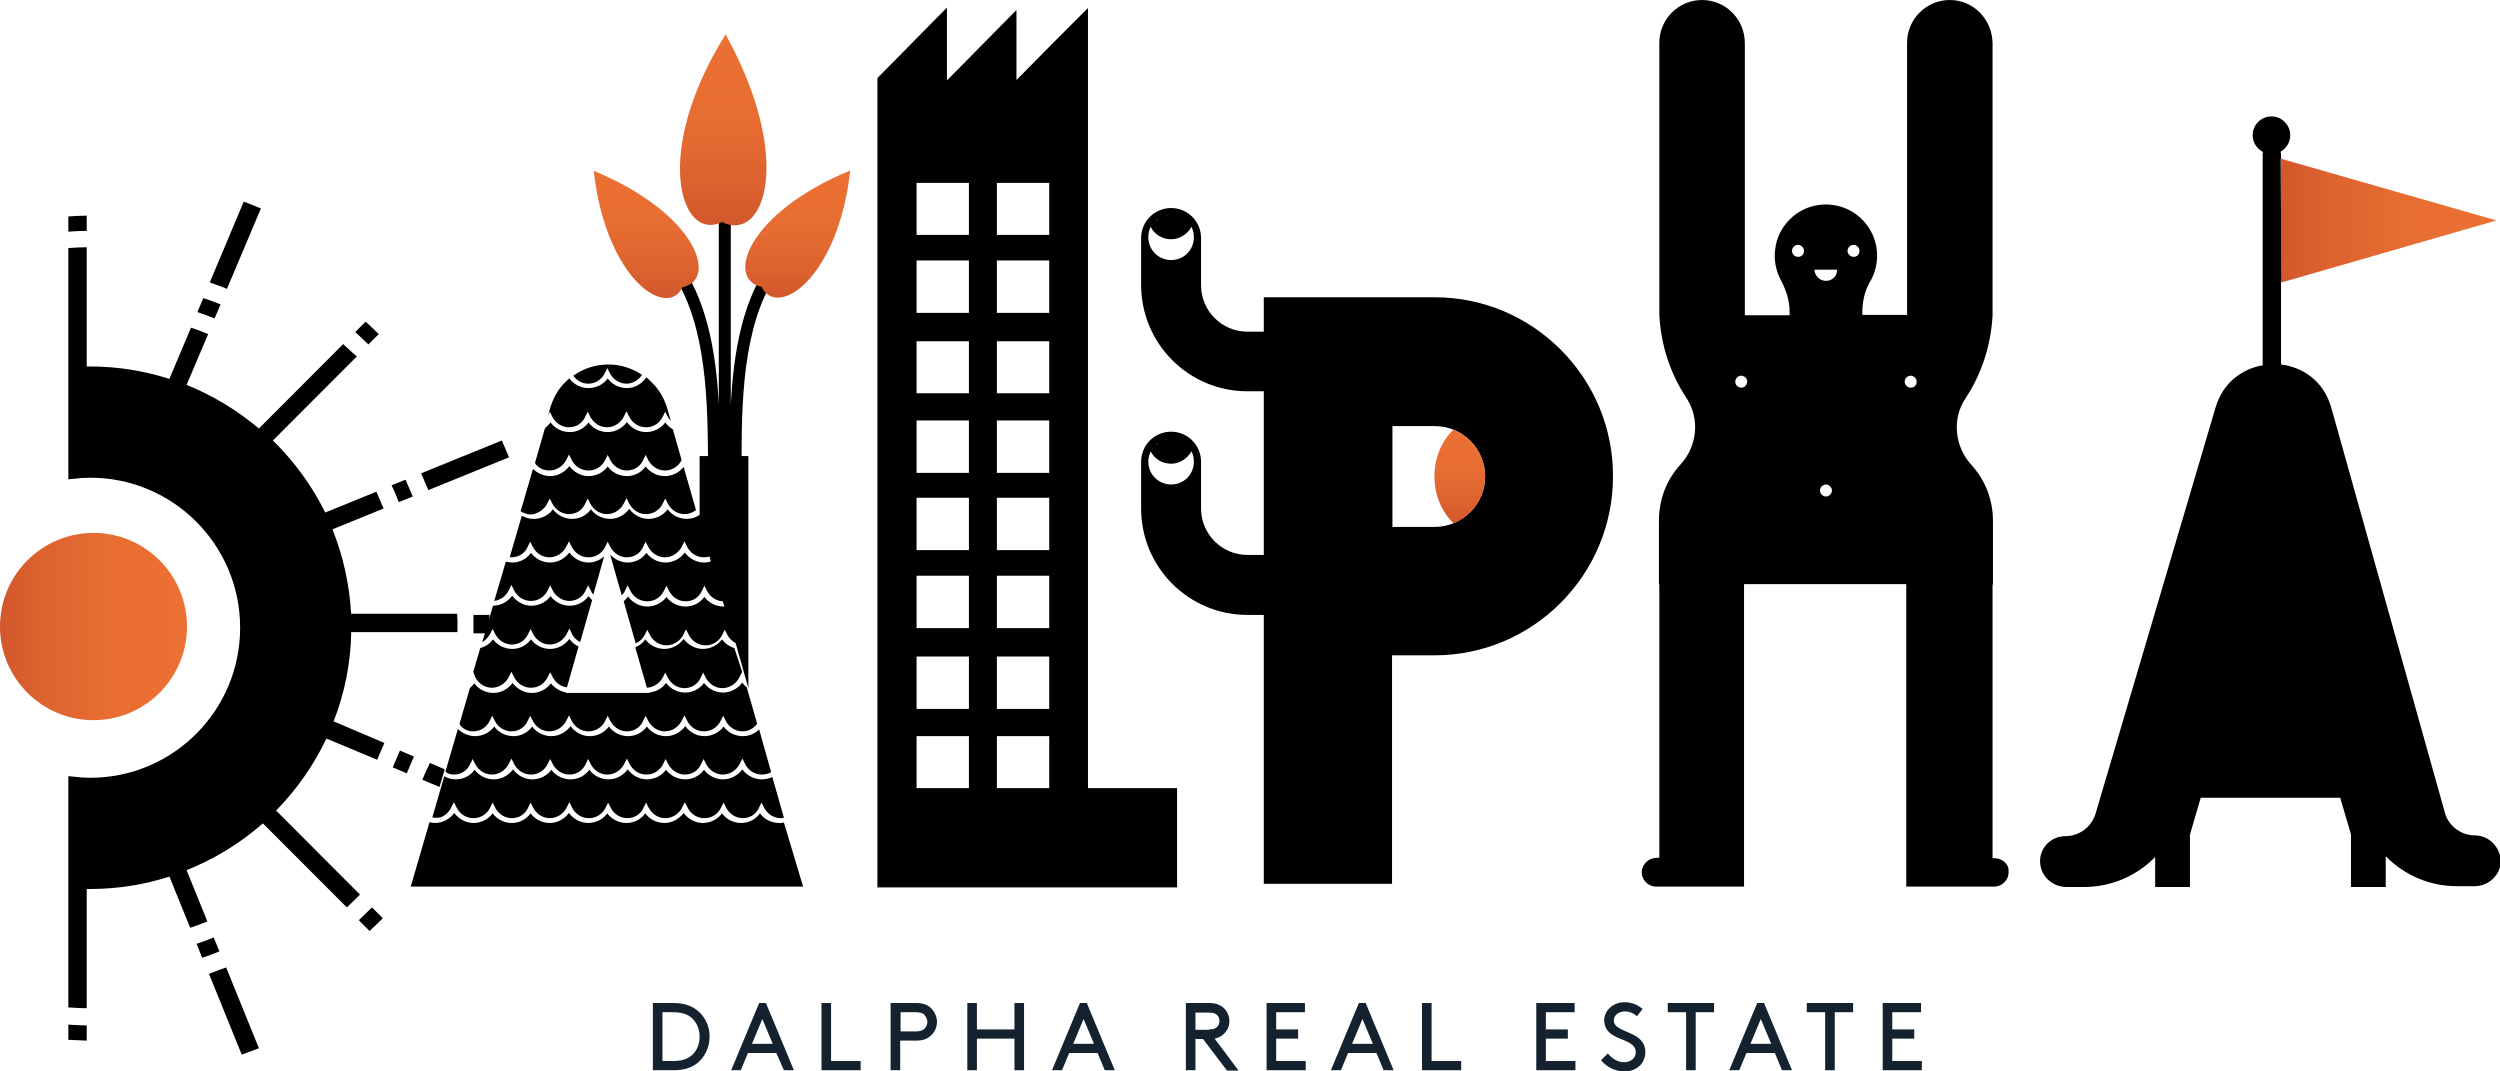 <svg width="245" height="105" viewBox="0 0 245 105" fill="none" xmlns="http://www.w3.org/2000/svg">
<g clip-path="url(#clip0_44_370)">
<path d="M63.981 104.882V98.295H65.939C66.996 98.295 67.662 98.531 68.21 98.923C69.032 99.511 69.541 100.491 69.541 101.589C69.541 102.687 69.032 103.667 68.249 104.255C67.701 104.647 67.035 104.882 65.978 104.882H63.981ZM67.779 99.746C67.349 99.393 66.84 99.197 65.9 99.197H64.921V103.981H65.9C66.84 103.981 67.349 103.785 67.779 103.432C68.288 103 68.562 102.334 68.562 101.589C68.562 100.844 68.288 100.217 67.779 99.746Z" fill="#14212E"/>
<path d="M76.08 103.196H73.3L72.596 104.882H71.656L74.397 98.295H75.062L77.803 104.882H76.824L76.08 103.196ZM73.692 102.295H75.728L74.71 99.864L73.692 102.295Z" fill="#14212E"/>
<path d="M81.445 103.981H84.342V104.882H80.505V98.295H81.445V103.981Z" fill="#14212E"/>
<path d="M88.219 101.981V104.882H87.279V98.295H89.785C90.412 98.295 90.842 98.452 91.156 98.727C91.547 99.079 91.821 99.55 91.821 100.138C91.821 100.687 91.586 101.197 91.156 101.55C90.842 101.824 90.412 101.981 89.785 101.981H88.219ZM89.746 101.079C90.216 101.079 90.451 100.962 90.607 100.805C90.764 100.648 90.881 100.413 90.881 100.138C90.881 99.903 90.764 99.668 90.607 99.472C90.451 99.276 90.177 99.197 89.746 99.197H88.258V101.079H89.746Z" fill="#14212E"/>
<path d="M99.417 101.785H95.737V104.882H94.797V98.295H95.737V100.883H99.417V98.295H100.357V104.882H99.417V101.785Z" fill="#14212E"/>
<path d="M107.562 103.196H104.782L104.077 104.882H103.098L105.839 98.295H106.505L109.246 104.882H108.267L107.562 103.196ZM105.173 102.295H107.21L106.191 99.864L105.173 102.295Z" fill="#14212E"/>
<path d="M117.155 101.785V104.882H116.215V98.295H118.526C119.113 98.295 119.505 98.452 119.818 98.688C120.209 99.001 120.483 99.511 120.483 100.06C120.483 100.609 120.249 101.079 119.818 101.432C119.622 101.589 119.387 101.707 119.035 101.785L121.384 104.922H120.249L117.899 101.824H117.155V101.785ZM118.486 100.883C118.917 100.883 119.113 100.805 119.27 100.648C119.426 100.491 119.505 100.295 119.505 100.06C119.505 99.825 119.426 99.589 119.27 99.472C119.113 99.315 118.917 99.236 118.486 99.236H117.155V100.922H118.486V100.883Z" fill="#14212E"/>
<path d="M127.218 100.883V101.785H125.065V103.981H127.962V104.882H124.125V98.295H127.884V99.197H125.065V100.883H127.218Z" fill="#14212E"/>
<path d="M134.893 103.196H132.113L131.408 104.882H130.429L133.17 98.295H133.836L136.577 104.882H135.598L134.893 103.196ZM132.504 102.295H134.541L133.522 99.864L132.504 102.295Z" fill="#14212E"/>
<path d="M140.296 103.981H143.194V104.882H139.357V98.295H140.296V103.981Z" fill="#14212E"/>
<path d="M153.649 100.883V101.785H151.495V103.981H154.393V104.882H150.555V98.295H154.314V99.197H151.495V100.883H153.649Z" fill="#14212E"/>
<path d="M157.564 103.236C157.956 103.706 158.504 104.098 159.17 104.098C159.796 104.098 160.305 103.706 160.305 103.118C160.305 102.099 158.896 101.981 158.034 101.432C157.564 101.118 157.212 100.687 157.212 99.981C157.212 99.04 158.073 98.217 159.209 98.217C160.031 98.217 160.619 98.57 160.971 98.883L160.423 99.589C160.07 99.276 159.679 99.119 159.248 99.119C158.7 99.119 158.152 99.432 158.152 100.021C158.152 100.844 159.561 101.04 160.384 101.589C160.814 101.863 161.245 102.334 161.245 103.079C161.245 104.255 160.344 105 159.209 105C158.308 105 157.486 104.608 156.899 103.902L157.564 103.236Z" fill="#14212E"/>
<path d="M163.477 98.295H167.98V99.197H166.179V104.882H165.239V99.197H163.438V98.295H163.477Z" fill="#14212E"/>
<path d="M173.932 103.196H171.151L170.447 104.882H169.468L172.209 98.295H172.874L175.615 104.882H174.636L173.932 103.196ZM171.543 102.295H173.579L172.561 99.864L171.543 102.295Z" fill="#14212E"/>
<path d="M177.103 98.295H181.606V99.197H179.805V104.882H178.865V99.197H177.064V98.295H177.103Z" fill="#14212E"/>
<path d="M187.597 100.883V101.785H185.443V103.981H188.341V104.882H184.504V98.295H188.263V99.197H185.443V100.883H187.597Z" fill="#14212E"/>
<path d="M46.557 66.341C46.87 66.968 47.496 67.399 48.201 67.399C48.906 67.399 49.572 66.968 49.885 66.301L50.12 65.831L50.355 66.301C50.668 66.968 51.294 67.399 52.038 67.399C52.743 67.399 53.37 67.007 53.683 66.341L53.918 65.87L54.153 66.341C54.427 66.889 54.936 67.282 55.563 67.36L56.698 63.361C56.346 63.204 56.032 62.929 55.797 62.616C55.367 63.204 54.662 63.596 53.918 63.596C53.174 63.596 52.469 63.243 52.038 62.655C51.608 63.243 50.942 63.596 50.198 63.596C49.454 63.596 48.749 63.243 48.319 62.655C48.005 63.086 47.575 63.361 47.066 63.517L46.361 65.909L46.4 65.87L46.557 66.341Z" fill="black"/>
<path d="M53.879 40.345L54.114 40.816C54.427 41.443 55.053 41.874 55.758 41.874C56.463 41.874 57.09 41.482 57.364 40.816L57.599 40.345L57.834 40.816C58.147 41.443 58.773 41.874 59.478 41.874C60.183 41.874 60.849 41.443 61.162 40.777L61.397 40.306L61.632 40.777C61.945 41.443 62.572 41.874 63.316 41.874C64.02 41.874 64.647 41.482 64.96 40.816L65.195 40.345L65.43 40.816C65.508 40.973 65.626 41.13 65.743 41.247L65.391 40.032C65.156 39.208 64.764 38.503 64.255 37.875C63.746 37.326 63.355 36.974 63.355 36.974C62.885 37.64 62.18 38.032 61.436 38.032C60.692 38.032 59.987 37.679 59.556 37.091C59.126 37.679 58.421 38.032 57.677 38.032C56.933 38.032 56.228 37.679 55.797 37.091C55.719 37.13 55.68 37.209 55.602 37.248C55.523 37.326 55.445 37.444 55.328 37.522C54.662 38.189 54.192 39.051 53.918 39.992L53.683 40.816L53.879 40.345Z" fill="black"/>
<path d="M53.84 46.109C54.544 46.109 55.21 45.678 55.523 45.011L55.758 44.541L55.993 45.011C56.306 45.678 56.933 46.109 57.677 46.109C58.382 46.109 59.008 45.717 59.322 45.05L59.556 44.58L59.791 45.05C60.105 45.678 60.731 46.109 61.436 46.109C62.141 46.109 62.767 45.717 63.041 45.05L63.276 44.58L63.511 45.05C63.825 45.678 64.451 46.109 65.156 46.109C65.861 46.109 66.487 45.717 66.8 45.09L65.939 42.071C65.665 41.914 65.391 41.678 65.195 41.404C64.764 41.992 64.059 42.345 63.316 42.345C62.572 42.345 61.867 41.953 61.436 41.365C61.005 41.953 60.3 42.345 59.556 42.345C58.812 42.345 58.108 41.992 57.677 41.404C57.246 41.992 56.581 42.345 55.837 42.345C55.093 42.345 54.388 41.992 53.957 41.404C53.801 41.6 53.605 41.796 53.409 41.953L52.43 45.364C52.665 45.795 53.213 46.109 53.84 46.109Z" fill="black"/>
<path d="M48.045 62.106L48.279 61.636L48.514 62.106C48.828 62.733 49.454 63.165 50.159 63.165C50.864 63.165 51.49 62.773 51.764 62.106L51.999 61.636L52.234 62.106C52.548 62.733 53.174 63.165 53.879 63.165C54.584 63.165 55.249 62.733 55.563 62.067L55.797 61.596L56.032 62.067C56.189 62.459 56.502 62.733 56.855 62.929L58.029 58.813C57.912 58.695 57.794 58.577 57.677 58.42C57.246 59.009 56.581 59.361 55.837 59.361C55.093 59.361 54.388 59.009 53.957 58.42C53.526 59.009 52.822 59.361 52.078 59.361C51.334 59.361 50.629 58.969 50.198 58.381C49.767 58.969 49.063 59.361 48.319 59.361L47.261 62.929C47.536 62.773 47.849 62.459 48.045 62.106Z" fill="black"/>
<path d="M57.638 37.601C58.343 37.601 58.969 37.209 59.282 36.542L59.517 36.072L59.752 36.542C60.066 37.169 60.692 37.601 61.397 37.601C62.023 37.601 62.572 37.248 62.924 36.738C61.984 36.111 60.849 35.719 59.635 35.719C58.382 35.719 57.168 36.111 56.189 36.817C56.502 37.287 57.05 37.601 57.638 37.601Z" fill="black"/>
<path d="M49.885 57.793L50.12 57.323L50.355 57.793C50.668 58.46 51.295 58.891 52.038 58.891C52.743 58.891 53.37 58.499 53.683 57.832L53.918 57.362L54.153 57.832C54.466 58.46 55.093 58.891 55.797 58.891C56.502 58.891 57.129 58.499 57.403 57.832L57.638 57.362L57.873 57.832C57.951 57.989 58.029 58.146 58.147 58.264L59.204 54.539C58.773 54.892 58.264 55.127 57.677 55.127C56.933 55.127 56.228 54.735 55.797 54.147C55.367 54.735 54.662 55.127 53.918 55.127C53.174 55.127 52.469 54.774 52.038 54.186C51.608 54.774 50.942 55.127 50.198 55.127C50.002 55.127 49.767 55.088 49.572 55.048L48.436 58.891C49.023 58.813 49.611 58.42 49.885 57.793Z" fill="black"/>
<path d="M44.246 79.083L44.481 78.613L44.716 79.083C45.03 79.75 45.656 80.181 46.4 80.181C47.105 80.181 47.731 79.789 48.045 79.123L48.279 78.652L48.514 79.123C48.828 79.75 49.454 80.181 50.159 80.181C50.864 80.181 51.49 79.789 51.764 79.123L51.999 78.652L52.234 79.123C52.547 79.75 53.174 80.181 53.879 80.181C54.584 80.181 55.249 79.75 55.563 79.083L55.797 78.613L56.032 79.083C56.346 79.75 56.972 80.181 57.716 80.181C58.421 80.181 59.047 79.789 59.361 79.123L59.596 78.652L59.831 79.123C60.144 79.75 60.77 80.181 61.475 80.181C62.18 80.181 62.806 79.789 63.081 79.123L63.316 78.652L63.55 79.123C63.864 79.75 64.49 80.181 65.195 80.181C65.9 80.181 66.565 79.75 66.879 79.083L67.114 78.613L67.349 79.083C67.662 79.75 68.288 80.181 69.032 80.181C69.737 80.181 70.364 79.789 70.677 79.123L70.912 78.652L71.147 79.123C71.46 79.75 72.087 80.181 72.791 80.181C73.496 80.181 74.123 79.789 74.397 79.123L74.632 78.652L74.867 79.123C75.18 79.75 75.806 80.181 76.511 80.181C76.629 80.181 76.746 80.181 76.824 80.142L75.689 76.143C75.376 76.299 75.023 76.378 74.632 76.378C73.888 76.378 73.183 75.986 72.752 75.398C72.321 75.986 71.617 76.378 70.873 76.378C70.129 76.378 69.424 76.025 68.993 75.437C68.562 76.025 67.897 76.378 67.153 76.378C66.409 76.378 65.704 76.025 65.273 75.437C64.843 76.025 64.138 76.378 63.394 76.378C62.65 76.378 61.945 75.986 61.514 75.398C61.084 75.986 60.379 76.378 59.635 76.378C58.891 76.378 58.186 76.025 57.755 75.437C57.325 76.025 56.659 76.378 55.915 76.378C55.171 76.378 54.466 76.025 54.035 75.437C53.605 76.025 52.9 76.378 52.156 76.378C51.412 76.378 50.707 75.986 50.276 75.398C49.846 75.986 49.141 76.378 48.397 76.378C47.653 76.378 46.948 76.025 46.517 75.437C46.087 76.025 45.421 76.378 44.677 76.378C44.246 76.378 43.855 76.26 43.542 76.064L42.367 80.103C42.484 80.142 42.641 80.142 42.798 80.142C43.307 80.181 43.933 79.75 44.246 79.083Z" fill="black"/>
<path d="M76.824 80.612C76.668 80.652 76.511 80.652 76.355 80.652C75.611 80.652 74.906 80.299 74.475 79.711C74.044 80.299 73.379 80.652 72.635 80.652C71.891 80.652 71.186 80.299 70.755 79.711C70.324 80.299 69.62 80.652 68.876 80.652C68.132 80.652 67.427 80.26 66.996 79.671C66.565 80.26 65.861 80.652 65.117 80.652C64.373 80.652 63.668 80.299 63.237 79.711C62.806 80.299 62.141 80.652 61.397 80.652C60.653 80.652 59.948 80.299 59.517 79.711C59.087 80.299 58.382 80.652 57.638 80.652C56.894 80.652 56.189 80.26 55.758 79.671C55.328 80.26 54.623 80.652 53.879 80.652C53.135 80.652 52.43 80.299 51.999 79.711C51.569 80.299 50.903 80.652 50.159 80.652C49.415 80.652 48.71 80.299 48.279 79.711C47.849 80.299 47.144 80.652 46.4 80.652C45.656 80.652 44.951 80.26 44.52 79.671C44.09 80.26 43.385 80.652 42.641 80.652C42.445 80.652 42.249 80.612 42.093 80.573L40.252 86.886H78.704L76.824 80.612Z" fill="black"/>
<path d="M44.481 75.907C45.186 75.907 45.813 75.515 46.087 74.849L46.322 74.378L46.557 74.849C46.87 75.476 47.496 75.907 48.201 75.907C48.906 75.907 49.572 75.476 49.885 74.81L50.12 74.339L50.355 74.81C50.668 75.476 51.294 75.907 52.038 75.907C52.743 75.907 53.37 75.515 53.683 74.849L53.918 74.378L54.153 74.849C54.466 75.476 55.093 75.907 55.797 75.907C56.502 75.907 57.129 75.515 57.403 74.849L57.638 74.378L57.873 74.849C58.186 75.476 58.812 75.907 59.517 75.907C60.222 75.907 60.888 75.476 61.201 74.81L61.436 74.339L61.671 74.81C61.984 75.476 62.611 75.907 63.355 75.907C64.059 75.907 64.686 75.515 64.999 74.849L65.234 74.378L65.469 74.849C65.782 75.476 66.409 75.907 67.114 75.907C67.818 75.907 68.445 75.515 68.719 74.849L68.954 74.378L69.189 74.849C69.502 75.476 70.129 75.907 70.834 75.907C71.538 75.907 72.204 75.476 72.517 74.81L72.752 74.339L72.987 74.81C73.3 75.476 73.927 75.907 74.671 75.907C74.984 75.907 75.297 75.829 75.571 75.672L74.397 71.477C73.966 71.908 73.418 72.143 72.791 72.143C72.047 72.143 71.343 71.79 70.912 71.202C70.481 71.79 69.776 72.143 69.032 72.143C68.288 72.143 67.584 71.751 67.153 71.163C66.722 71.751 66.017 72.143 65.273 72.143C64.529 72.143 63.825 71.79 63.394 71.202C62.963 71.79 62.297 72.143 61.553 72.143C60.809 72.143 60.105 71.79 59.674 71.202C59.243 71.79 58.538 72.143 57.794 72.143C57.05 72.143 56.346 71.751 55.915 71.163C55.484 71.751 54.779 72.143 54.035 72.143C53.291 72.143 52.587 71.79 52.156 71.202C51.725 71.79 51.06 72.143 50.316 72.143C49.572 72.143 48.867 71.79 48.436 71.202C48.005 71.79 47.301 72.143 46.557 72.143C45.93 72.143 45.304 71.869 44.873 71.438L43.659 75.594C43.777 75.79 44.129 75.907 44.481 75.907Z" fill="black"/>
<path d="M53.644 49.324L53.879 48.854L54.114 49.324C54.427 49.951 55.053 50.383 55.758 50.383C56.463 50.383 57.09 49.991 57.364 49.324L57.599 48.854L57.834 49.324C58.147 49.951 58.773 50.383 59.478 50.383C60.183 50.383 60.849 49.951 61.162 49.285L61.397 48.814L61.632 49.285C61.945 49.951 62.572 50.383 63.316 50.383C64.02 50.383 64.647 49.991 64.96 49.324L65.195 48.854L65.43 49.324C65.743 49.951 66.37 50.383 67.075 50.383C67.505 50.383 67.897 50.226 68.21 49.991L66.996 45.756C66.565 46.305 65.9 46.658 65.156 46.658C64.412 46.658 63.707 46.305 63.276 45.717C62.846 46.305 62.18 46.658 61.436 46.658C60.692 46.658 59.987 46.305 59.556 45.717C59.126 46.305 58.421 46.658 57.677 46.658C56.933 46.658 56.228 46.266 55.797 45.678C55.367 46.266 54.662 46.658 53.918 46.658C53.291 46.658 52.665 46.383 52.234 45.952L51.02 50.108C51.334 50.304 51.686 50.422 52.078 50.422C52.704 50.343 53.331 49.951 53.644 49.324Z" fill="black"/>
<path d="M50.12 54.617C50.825 54.617 51.451 54.225 51.725 53.559L51.96 53.088L52.195 53.559C52.508 54.186 53.135 54.617 53.84 54.617C54.544 54.617 55.21 54.186 55.523 53.519L55.758 53.049L55.993 53.519C56.306 54.186 56.933 54.617 57.677 54.617C58.382 54.617 59.008 54.225 59.322 53.559L59.556 53.088L59.791 53.559C60.105 54.186 60.731 54.617 61.436 54.617C62.141 54.617 62.767 54.225 63.041 53.559L63.276 53.088L63.511 53.559C63.825 54.186 64.451 54.617 65.156 54.617C65.861 54.617 66.526 54.186 66.84 53.519L67.075 53.049L67.309 53.519C67.623 54.186 68.249 54.617 68.993 54.617C69.189 54.617 69.346 54.578 69.541 54.539L69.659 55.009C69.463 55.088 69.228 55.127 68.993 55.127C68.249 55.127 67.544 54.735 67.114 54.147C66.683 54.735 65.978 55.127 65.234 55.127C64.49 55.127 63.785 54.774 63.355 54.186C62.924 54.774 62.258 55.127 61.514 55.127C60.849 55.127 60.222 54.813 59.791 54.343L60.927 58.342C61.084 58.185 61.201 58.028 61.279 57.832L61.514 57.362L61.749 57.832C62.062 58.499 62.689 58.93 63.433 58.93C64.138 58.93 64.764 58.538 65.078 57.871L65.312 57.401L65.547 57.871C65.861 58.499 66.487 58.93 67.192 58.93C67.897 58.93 68.523 58.538 68.797 57.871L69.032 57.401L69.267 57.871C69.581 58.499 70.168 58.891 70.834 58.93L70.99 59.44C70.951 59.44 70.951 59.44 70.912 59.44C70.168 59.44 69.463 59.087 69.032 58.499C68.602 59.087 67.936 59.44 67.192 59.44C66.448 59.44 65.743 59.087 65.312 58.499C64.882 59.087 64.177 59.44 63.433 59.44C62.689 59.44 61.984 59.048 61.553 58.46C61.436 58.617 61.279 58.773 61.123 58.93L62.297 63.047C62.689 62.89 63.002 62.577 63.198 62.184L63.433 61.714L63.668 62.184C63.981 62.812 64.608 63.243 65.312 63.243C66.017 63.243 66.683 62.812 66.996 62.145L67.231 61.675L67.466 62.145C67.779 62.812 68.406 63.243 69.15 63.243C69.855 63.243 70.481 62.851 70.794 62.184L71.029 61.714L71.264 62.184C71.46 62.537 71.734 62.851 72.087 63.008L73.34 67.438V44.697H72.674C72.674 38.111 73.026 30.779 76.668 26.113L75.728 25.368C72.791 29.132 71.891 34.425 71.617 39.718V19.918H70.442V39.64C70.168 34.386 69.228 29.132 66.331 25.368L65.391 26.113C69.032 30.779 69.346 38.111 69.385 44.697H68.562V50.461C68.21 50.696 67.779 50.853 67.309 50.853C66.566 50.853 65.861 50.5 65.43 49.912C64.999 50.5 64.294 50.853 63.55 50.853C62.806 50.853 62.102 50.461 61.671 49.873C61.24 50.461 60.535 50.853 59.791 50.853C59.047 50.853 58.343 50.5 57.912 49.912C57.481 50.5 56.816 50.853 56.072 50.853C55.328 50.853 54.623 50.5 54.192 49.912C53.761 50.5 53.057 50.853 52.313 50.853C51.882 50.853 51.49 50.736 51.138 50.54L49.963 54.578C49.807 54.578 49.963 54.617 50.12 54.617Z" fill="black"/>
<path d="M46.361 71.673C47.066 71.673 47.692 71.281 48.005 70.614L48.24 70.144L48.475 70.614C48.789 71.242 49.415 71.673 50.12 71.673C50.825 71.673 51.451 71.281 51.725 70.614L51.96 70.144L52.195 70.614C52.508 71.242 53.135 71.673 53.84 71.673C54.544 71.673 55.21 71.242 55.523 70.575L55.758 70.105L55.993 70.575C56.306 71.242 56.933 71.673 57.677 71.673C58.382 71.673 59.008 71.281 59.322 70.614L59.556 70.144L59.791 70.614C60.105 71.242 60.731 71.673 61.436 71.673C62.141 71.673 62.767 71.281 63.041 70.614L63.276 70.144L63.511 70.614C63.825 71.242 64.451 71.673 65.156 71.673C65.861 71.673 66.526 71.242 66.84 70.575L67.075 70.105L67.309 70.575C67.623 71.242 68.249 71.673 68.993 71.673C69.698 71.673 70.324 71.281 70.638 70.614L70.873 70.144L71.108 70.614C71.421 71.242 72.047 71.673 72.752 71.673C73.34 71.673 73.849 71.398 74.201 70.928L73.183 67.36C73.026 67.242 72.87 67.085 72.752 66.889C72.321 67.478 71.617 67.87 70.873 67.87C70.129 67.87 69.424 67.517 68.993 66.929C68.562 67.517 67.897 67.87 67.153 67.87C66.409 67.87 65.704 67.517 65.273 66.929C64.882 67.478 64.294 67.791 63.629 67.87V67.909H55.484V67.87C54.897 67.752 54.349 67.438 53.996 66.968C53.566 67.556 52.861 67.909 52.117 67.909C51.373 67.909 50.668 67.517 50.237 66.929C49.807 67.517 49.102 67.909 48.358 67.909C47.614 67.909 46.909 67.556 46.478 66.968C46.361 67.125 46.204 67.281 46.048 67.438L45.03 70.928C45.225 71.359 45.773 71.673 46.361 71.673Z" fill="black"/>
<path d="M70.755 21.761C66.683 23.76 63.864 14.938 71.108 3.372C77.842 15.566 74.945 23.839 70.755 21.761Z" fill="url(#paint0_linear_44_370)"/>
<path d="M66.879 28.152C65.352 31.328 59.361 27.328 58.186 16.742C68.249 20.898 70.442 27.407 66.879 28.152Z" fill="url(#paint1_linear_44_370)"/>
<path d="M74.632 28.112C76.159 31.288 82.15 27.289 83.324 16.703C73.261 20.859 71.068 27.367 74.632 28.112Z" fill="url(#paint2_linear_44_370)"/>
<path d="M140.61 29.132H123.851V29.328V32.504H122.245C119.739 32.504 117.703 30.465 117.703 27.956V23.329C117.703 21.721 116.411 20.388 114.767 20.388C113.161 20.388 111.83 21.682 111.83 23.329V27.916C111.83 33.68 116.49 38.346 122.245 38.346H123.851V44.384V54.382H122.245C119.739 54.382 117.703 52.343 117.703 49.834V45.246C117.703 43.639 116.411 42.306 114.767 42.306C113.161 42.306 111.83 43.6 111.83 45.246V49.834C111.83 55.597 116.49 60.263 122.245 60.263H123.851V86.611H136.42V64.223H140.571C150.242 64.223 158.073 56.342 158.073 46.697C158.113 37.013 150.242 29.132 140.61 29.132ZM116.764 22.27C116.685 22.074 116.568 21.918 116.411 21.8C116.568 21.918 116.685 22.113 116.764 22.27ZM116.411 21.761C116.294 21.604 116.137 21.486 115.981 21.408C116.137 21.486 116.294 21.643 116.411 21.761ZM115.941 21.369C115.863 21.329 115.785 21.29 115.706 21.251C115.785 21.29 115.863 21.329 115.941 21.369ZM115.667 21.251C115.589 21.212 115.511 21.172 115.393 21.172C115.511 21.172 115.589 21.212 115.667 21.251ZM115.354 21.133C115.276 21.094 115.197 21.094 115.119 21.094C115.237 21.094 115.276 21.094 115.354 21.133ZM115.08 21.055C115.002 21.055 114.884 21.016 114.806 21.016C114.884 21.055 114.962 21.055 115.08 21.055ZM114.767 21.055C114.688 21.055 114.571 21.055 114.493 21.094C114.571 21.055 114.688 21.055 114.767 21.055ZM113.592 21.408C113.435 21.525 113.279 21.643 113.161 21.761C113.279 21.643 113.435 21.486 113.592 21.408ZM114.414 21.094C114.336 21.094 114.258 21.133 114.179 21.133C114.258 21.094 114.336 21.094 114.414 21.094ZM114.14 21.133C114.062 21.172 113.944 21.212 113.866 21.212C113.984 21.212 114.062 21.172 114.14 21.133ZM113.827 21.251C113.749 21.29 113.67 21.329 113.592 21.369C113.709 21.329 113.749 21.29 113.827 21.251ZM113.122 21.8C113.005 21.957 112.887 22.113 112.77 22.27C112.887 22.113 113.005 21.918 113.122 21.8ZM114.767 25.485C113.553 25.485 112.535 24.505 112.535 23.25C112.535 22.898 112.613 22.545 112.77 22.231C113.122 22.976 113.905 23.447 114.767 23.447C115.628 23.447 116.372 22.937 116.764 22.231C116.92 22.545 116.999 22.858 116.999 23.25C116.999 24.505 116.02 25.485 114.767 25.485ZM116.764 44.266C116.685 44.07 116.568 43.913 116.411 43.796C116.568 43.913 116.685 44.109 116.764 44.266ZM116.411 43.757C116.294 43.6 116.137 43.482 115.981 43.404C116.137 43.482 116.294 43.639 116.411 43.757ZM115.941 43.364C115.863 43.325 115.785 43.286 115.706 43.247C115.785 43.286 115.863 43.325 115.941 43.364ZM115.667 43.247C115.589 43.208 115.511 43.168 115.393 43.168C115.511 43.168 115.589 43.208 115.667 43.247ZM115.354 43.129C115.276 43.09 115.197 43.09 115.119 43.09C115.237 43.09 115.276 43.09 115.354 43.129ZM115.08 43.051C115.002 43.051 114.884 43.012 114.806 43.012C114.884 43.051 114.962 43.051 115.08 43.051ZM114.767 43.051C114.688 43.051 114.571 43.051 114.493 43.09C114.571 43.051 114.688 43.051 114.767 43.051ZM113.592 43.404C113.435 43.521 113.279 43.639 113.161 43.757C113.279 43.639 113.435 43.482 113.592 43.404ZM114.414 43.09C114.336 43.09 114.258 43.129 114.179 43.129C114.258 43.09 114.336 43.09 114.414 43.09ZM114.14 43.129C114.062 43.168 113.944 43.208 113.866 43.208C113.984 43.208 114.062 43.168 114.14 43.129ZM113.827 43.247C113.749 43.286 113.67 43.325 113.592 43.364C113.709 43.325 113.749 43.286 113.827 43.247ZM114.767 47.481C113.553 47.481 112.535 46.501 112.535 45.246C112.535 44.658 112.77 44.149 113.122 43.757C113.005 43.913 112.887 44.07 112.77 44.227C113.122 44.972 113.905 45.443 114.767 45.443C115.628 45.443 116.372 44.933 116.764 44.227C116.92 44.541 116.999 44.854 116.999 45.246C116.999 46.501 116.02 47.481 114.767 47.481ZM140.61 51.637H136.459V44.423V41.757H140.61C143.351 41.757 145.543 43.992 145.543 46.697C145.543 49.403 143.311 51.637 140.61 51.637Z" fill="black"/>
<path d="M195.467 84.102H195.272V57.283H195.311V51.049C195.311 48.932 194.528 47.011 193.196 45.56C191.552 43.757 191.278 41.051 192.609 39.051C194.175 36.699 195.115 33.876 195.272 30.896V4.234C195.233 1.882 193.392 0 191.082 0C188.772 0 186.892 1.882 186.892 4.195V30.857H182.507V30.622C182.507 29.563 182.742 28.465 183.29 27.564C183.721 26.819 183.956 25.956 183.956 25.054C183.956 22.074 181.371 19.722 178.356 20.075C176.085 20.31 174.245 22.153 173.971 24.388C173.814 25.485 174.049 26.544 174.519 27.446C175.028 28.387 175.38 29.445 175.38 30.543V30.896H170.995V4.234C170.995 1.882 169.115 0 166.805 0C164.495 0 162.615 1.882 162.615 4.195V30.857C162.772 33.876 163.712 36.66 165.278 39.012C166.609 41.051 166.335 43.717 164.691 45.521C163.359 46.972 162.576 48.893 162.576 51.01V57.244H162.615V84.063H162.381C161.597 84.063 160.932 84.651 160.893 85.435C160.853 86.219 161.519 86.886 162.302 86.886H162.576H170.917V57.244H186.814V86.886H195.154H195.428C196.211 86.886 196.877 86.219 196.838 85.435C196.916 84.69 196.211 84.102 195.467 84.102ZM170.642 37.993C170.329 37.993 170.055 37.718 170.055 37.405C170.055 37.091 170.329 36.817 170.642 36.817C170.956 36.817 171.23 37.091 171.23 37.405C171.191 37.758 170.956 37.993 170.642 37.993ZM176.203 25.172C175.889 25.172 175.615 24.897 175.615 24.584C175.615 24.27 175.889 23.995 176.203 23.995C176.516 23.995 176.79 24.27 176.79 24.584C176.79 24.936 176.555 25.172 176.203 25.172ZM178.944 48.658C178.63 48.658 178.356 48.383 178.356 48.069C178.356 47.756 178.63 47.481 178.944 47.481C179.257 47.481 179.531 47.756 179.531 48.069C179.531 48.383 179.257 48.658 178.944 48.658ZM178.944 27.524C178.317 27.524 177.847 27.015 177.808 26.426H180.04C180.04 27.054 179.57 27.524 178.944 27.524ZM181.645 25.172C181.332 25.172 181.058 24.897 181.058 24.584C181.058 24.27 181.332 23.995 181.645 23.995C181.959 23.995 182.233 24.27 182.233 24.584C182.233 24.936 181.998 25.172 181.645 25.172ZM187.245 37.993C186.931 37.993 186.657 37.718 186.657 37.405C186.657 37.091 186.931 36.817 187.245 36.817C187.558 36.817 187.832 37.091 187.832 37.405C187.832 37.758 187.597 37.993 187.245 37.993Z" fill="black"/>
<path d="M223.582 15.566V15.487H223.503L223.582 27.681L244.648 21.604L223.582 15.566Z" fill="url(#paint3_linear_44_370)"/>
<path d="M140.571 46.697C140.571 48.54 141.315 50.187 142.45 51.285C144.251 50.54 145.543 48.775 145.543 46.697C145.543 44.619 144.251 42.855 142.45 42.11C141.315 43.168 140.571 44.815 140.571 46.697Z" fill="url(#paint4_linear_44_370)"/>
<path d="M71.969 63.517C71.499 63.361 71.068 63.086 70.755 62.655C70.324 63.243 69.62 63.596 68.876 63.596C68.132 63.596 67.427 63.204 66.996 62.616C66.565 63.204 65.861 63.596 65.117 63.596C64.373 63.596 63.668 63.243 63.237 62.655C63.002 63.008 62.65 63.282 62.258 63.439L63.394 67.399C64.059 67.36 64.647 66.968 64.96 66.38L65.195 65.909L65.43 66.38C65.743 67.007 66.37 67.438 67.075 67.438C67.779 67.438 68.406 67.046 68.68 66.38L68.915 65.909L69.15 66.38C69.463 67.007 70.09 67.438 70.794 67.438C71.499 67.438 72.165 67.007 72.478 66.341L72.713 65.87L72.752 65.909L71.969 63.517Z" fill="black"/>
<path d="M9.163 70.575C14.223 70.575 18.325 66.467 18.325 61.4C18.325 56.333 14.223 52.226 9.163 52.226C4.102 52.226 0 56.333 0 61.4C0 66.467 4.102 70.575 9.163 70.575Z" fill="url(#paint5_linear_44_370)"/>
<path d="M37.12 32.739C36.689 32.308 36.259 31.916 35.828 31.523L34.81 32.543C35.24 32.935 35.71 33.366 36.102 33.758L37.12 32.739Z" fill="black"/>
<path d="M8.497 21.133C7.91 21.133 7.322 21.172 6.696 21.212V22.702C7.322 22.662 7.91 22.623 8.497 22.623V21.133Z" fill="black"/>
<path d="M6.696 101.903C7.322 101.942 7.91 101.942 8.497 101.981V100.491C7.91 100.491 7.322 100.452 6.696 100.413V101.903Z" fill="black"/>
<path d="M35.162 90.179L36.219 91.238C36.65 90.846 37.081 90.415 37.512 89.983L36.454 88.925C36.024 89.356 35.593 89.748 35.162 90.179Z" fill="black"/>
<path d="M34.418 60.263C34.262 57.323 33.635 54.5 32.578 51.873L37.59 49.834C37.355 49.285 37.12 48.736 36.885 48.187L31.873 50.226C30.581 47.599 28.819 45.207 26.744 43.168L34.966 34.935C34.497 34.543 34.066 34.111 33.635 33.719L25.373 41.992C23.259 40.228 20.909 38.777 18.286 37.718L20.4 32.739C19.852 32.504 19.304 32.308 18.717 32.112L16.602 37.13C14.135 36.346 11.551 35.915 8.849 35.915C8.732 35.915 8.614 35.915 8.497 35.915V24.231C7.91 24.231 7.322 24.27 6.696 24.309V35.993V46.972L7.126 46.932C7.714 46.854 8.301 46.815 8.849 46.815C16.955 46.815 23.533 53.402 23.533 61.518C23.533 69.634 16.955 76.221 8.849 76.221C8.301 76.221 7.714 76.182 7.126 76.103L6.696 76.064V87.043V98.727C7.322 98.766 7.91 98.805 8.497 98.805V87.121C8.614 87.121 8.732 87.121 8.849 87.121C11.551 87.121 14.175 86.69 16.602 85.906L18.638 90.924C19.226 90.728 19.774 90.532 20.322 90.297L18.286 85.278C21.027 84.18 23.572 82.612 25.765 80.691L33.987 88.925C34.418 88.532 34.849 88.101 35.28 87.67L27.057 79.436C29.054 77.397 30.738 75.006 31.991 72.379L36.963 74.457C37.198 73.908 37.433 73.359 37.668 72.81L32.695 70.693C33.753 67.987 34.379 65.007 34.418 61.949H44.834C44.834 61.753 44.834 61.596 44.834 61.4C44.834 60.969 44.834 60.577 44.795 60.146H34.418V60.263Z" fill="black"/>
<path d="M46.4 61.518C46.4 61.714 46.4 61.871 46.4 62.067H47.966V60.263H46.4C46.4 60.694 46.4 61.126 46.4 61.518Z" fill="black"/>
<path d="M21.614 29.838C21.066 29.602 20.518 29.406 19.93 29.21L19.343 30.582C19.891 30.779 20.479 30.975 21.027 31.21L21.614 29.838Z" fill="black"/>
<path d="M38.49 75.202L39.861 75.79C40.096 75.241 40.331 74.692 40.566 74.143L39.195 73.555C38.96 74.104 38.725 74.653 38.49 75.202Z" fill="black"/>
<path d="M20.948 91.865C20.4 92.1 19.852 92.296 19.265 92.493L19.813 93.865C20.4 93.669 20.948 93.473 21.497 93.237L20.948 91.865Z" fill="black"/>
<path d="M40.448 48.658C40.213 48.109 39.978 47.56 39.743 47.011L38.373 47.56C38.647 48.109 38.882 48.658 39.078 49.206L40.448 48.658Z" fill="black"/>
<path d="M25.569 20.428C25.021 20.192 24.473 19.996 23.885 19.761L20.557 27.681C21.105 27.877 21.692 28.073 22.241 28.308L25.569 20.428Z" fill="black"/>
<path d="M49.885 44.815C49.65 44.266 49.415 43.717 49.18 43.168L41.271 46.383C41.505 46.932 41.74 47.481 41.975 48.03L49.885 44.815Z" fill="black"/>
<path d="M20.479 95.433L23.689 103.353C24.238 103.157 24.825 102.922 25.373 102.726L22.162 94.806C21.575 95.002 21.027 95.237 20.479 95.433Z" fill="black"/>
<path d="M41.388 76.417L43.072 77.123L43.581 75.398L42.132 74.77C41.858 75.319 41.623 75.868 41.388 76.417Z" fill="black"/>
<path d="M106.622 77.24V14.429V8.469V0.784L104.625 2.784L103.372 4.038L103.216 4.195L99.613 7.842V0.98L96.402 4.235L92.8 7.881V0.745L89.394 4.195L85.987 7.646V14.429V86.964H115.354V77.24H106.622ZM94.954 77.24H89.824V72.143H94.954V77.24ZM94.954 69.477H89.824V64.341H94.954V69.477ZM94.954 61.557H89.824V56.421H94.954V61.557ZM94.954 53.911H89.824V48.775H94.954V53.911ZM94.954 46.344H89.824V41.208H94.954V46.344ZM94.954 38.542H89.824V33.445H94.954V38.542ZM94.954 30.661H89.824V25.525H94.954V30.661ZM94.954 23.015H89.824V17.918H94.954V23.015ZM102.824 77.24H97.695V72.143H102.824V77.24ZM102.824 69.477H97.695V64.341H102.824V69.477ZM102.824 61.557H97.695V56.421H102.824V61.557ZM102.824 53.911H97.695V48.775H102.824V53.911ZM102.824 46.344H97.695V41.208H102.824V46.344ZM102.824 38.542H97.695V33.445H102.824V38.542ZM102.824 30.661H97.695V25.525H102.824V30.661ZM102.824 23.015H97.695V17.918H102.824V23.015Z" fill="black"/>
<path d="M242.533 81.867C241.28 81.867 240.145 81.083 239.675 79.907L228.476 39.992C227.771 37.405 225.735 35.993 223.542 35.719V27.642H223.582L223.503 15.527H223.542V15.174C223.542 15.056 223.503 14.978 223.503 14.86C224.051 14.546 224.443 13.958 224.443 13.252C224.443 12.233 223.621 11.41 222.603 11.41C221.585 11.41 220.762 12.233 220.762 13.252C220.762 13.997 221.193 14.585 221.78 14.899C221.741 14.978 221.741 15.056 221.741 15.174V35.797C219.705 36.15 217.826 37.522 217.121 39.953L205.374 79.711C204.982 81.044 203.769 81.945 202.398 81.945C200.988 81.945 199.853 83.122 199.931 84.494C199.97 85.866 201.145 86.925 202.516 86.925H204.238C206.823 86.925 209.29 85.906 211.13 84.063L211.208 83.984V86.925H214.615V81.789L215.672 78.181H223.425H229.338L230.356 81.632L230.395 81.789V86.925H233.801V83.906L233.88 83.984C235.72 85.827 238.187 86.847 240.771 86.847H242.494C243.864 86.847 245.039 85.788 245.078 84.416C245.039 83.004 243.904 81.867 242.533 81.867Z" fill="black"/>
</g>
<defs>
<linearGradient id="paint0_linear_44_370" x1="70.882" y1="22.071" x2="70.882" y2="3.361" gradientUnits="userSpaceOnUse">
<stop stop-color="#D2582C"/>
<stop offset="0.241" stop-color="#DD632F"/>
<stop offset="0.58" stop-color="#E86D32"/>
<stop offset="1" stop-color="#EC7033"/>
</linearGradient>
<linearGradient id="paint1_linear_44_370" x1="63.341" y1="29.204" x2="63.341" y2="16.709" gradientUnits="userSpaceOnUse">
<stop stop-color="#D2582C"/>
<stop offset="0.241" stop-color="#DD632F"/>
<stop offset="0.58" stop-color="#E86D32"/>
<stop offset="1" stop-color="#EC7033"/>
</linearGradient>
<linearGradient id="paint2_linear_44_370" x1="78.184" y1="29.167" x2="78.184" y2="16.672" gradientUnits="userSpaceOnUse">
<stop stop-color="#D2582C"/>
<stop offset="0.241" stop-color="#DD632F"/>
<stop offset="0.58" stop-color="#E86D32"/>
<stop offset="1" stop-color="#EC7033"/>
</linearGradient>
<linearGradient id="paint3_linear_44_370" x1="223.519" y1="21.582" x2="244.63" y2="21.582" gradientUnits="userSpaceOnUse">
<stop stop-color="#D2582C"/>
<stop offset="0.241" stop-color="#DD632F"/>
<stop offset="0.58" stop-color="#E86D32"/>
<stop offset="1" stop-color="#EC7033"/>
</linearGradient>
<linearGradient id="paint4_linear_44_370" x1="143.056" y1="51.258" x2="143.056" y2="42.102" gradientUnits="userSpaceOnUse">
<stop stop-color="#D2582C"/>
<stop offset="0.241" stop-color="#DD632F"/>
<stop offset="0.58" stop-color="#E86D32"/>
<stop offset="1" stop-color="#EC7033"/>
</linearGradient>
<linearGradient id="paint5_linear_44_370" x1="0" y1="61.398" x2="18.286" y2="61.398" gradientUnits="userSpaceOnUse">
<stop stop-color="#D2582C"/>
<stop offset="0.241" stop-color="#DD632F"/>
<stop offset="0.58" stop-color="#E86D32"/>
<stop offset="1" stop-color="#EC7033"/>
</linearGradient>
<clipPath id="clip0_44_370">
<rect width="245" height="105" fill="white"/>
</clipPath>
</defs>
</svg>
